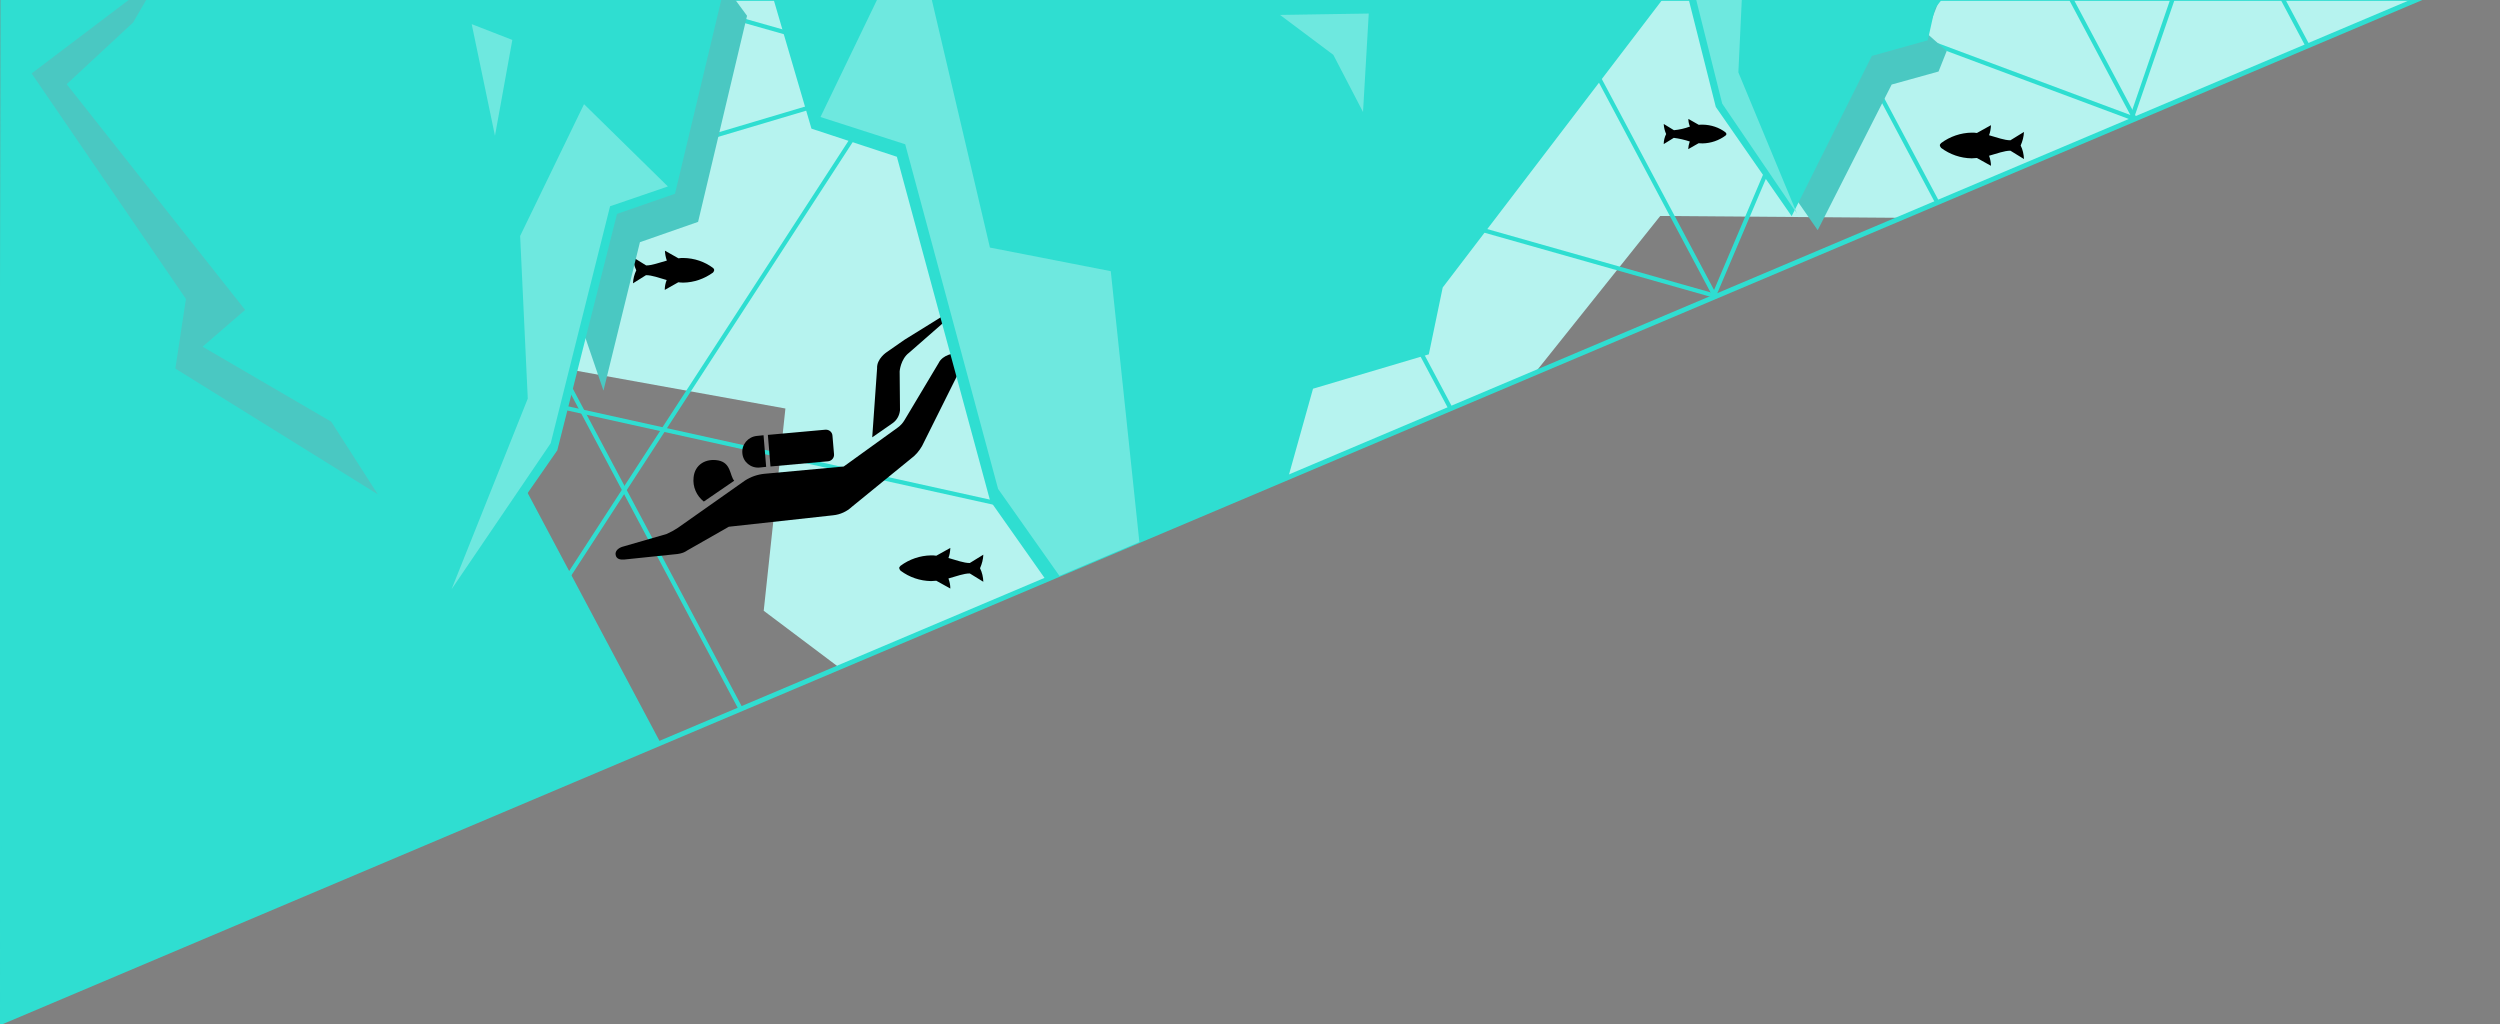 <?xml version="1.0" encoding="utf-8"?>
<!-- Generator: Adobe Illustrator 25.2.3, SVG Export Plug-In . SVG Version: 6.00 Build 0)  -->
<svg version="1.1" xmlns="http://www.w3.org/2000/svg" xmlns:xlink="http://www.w3.org/1999/xlink" x="0px" y="0px"
	 viewBox="0 0 1440 590" style="enable-background:new 0 0 1440 590;" xml:space="preserve">
<rect x="0" y="0" width="1440" height="590" fill="#808080" stroke="none"/>
<style type="text/css">
	.st0{clip-path:url(#SVGID_2_);}
	.st1{fill:#B6F3EF;}
	.st2{clip-path:url(#SVGID_4_);fill:none;stroke:#E6005E;stroke-width:2.449;}
	.st3{clip-path:url(#SVGID_4_);fill:none;stroke:#FFF700;stroke-width:2.449;}
	.st4{clip-path:url(#SVGID_4_);fill:#E6005E;}
	.st5{clip-path:url(#SVGID_6_);fill:none;stroke:#2FDED1;stroke-width:2.449;}
	.st6{clip-path:url(#SVGID_6_);fill:none;stroke:#FFF700;stroke-width:2.449;}
	.st7{clip-path:url(#SVGID_6_);fill:#2FDED1;}
	.st8{fill:#FFFFFF;}
	.st9{fill:none;stroke:#FFF435;}
	.st10{fill:#FFF435;}
	.st11{fill:#1A171C;}
	.st12{fill:none;stroke:#FFFFFF;stroke-width:3.36;}
	.st13{fill:none;stroke:#FFFFFF;stroke-width:1.05;}
	.st14{fill:none;stroke:#000000;stroke-width:0.7;}
	.st15{fill:#FFF700;}
	.st16{fill:none;stroke:#FFFFFF;stroke-width:1.75;stroke-linecap:round;}
	.st17{clip-path:url(#SVGID_8_);}
	.st18{fill:none;stroke:#02DED2;stroke-width:2;}
	.st19{opacity:0.2;fill:#02DED2;enable-background:new    ;}
	.st20{fill:#02DED2;}
	.st21{fill:#53F4E8;}
	.st22{clip-path:url(#SVGID_10_);}
	.st23{fill:none;stroke:#FFF700;stroke-width:2;}
	.st24{clip-path:url(#SVGID_12_);}
	.st25{clip-path:url(#SVGID_14_);}
	.st26{fill:none;stroke:#000000;stroke-width:1.4;}
	.st27{clip-path:url(#SVGID_16_);fill:none;stroke:#FFF700;stroke-width:2.449;}
	.st28{clip-path:url(#SVGID_16_);fill:#FFF700;}
	.st29{clip-path:url(#SVGID_16_);}
	.st30{clip-path:url(#SVGID_18_);}
	.st31{clip-path:url(#SVGID_20_);fill:none;stroke:#FFFFFF;stroke-width:3.336;}
	.st32{clip-path:url(#SVGID_20_);fill:none;stroke:#FFFFFF;stroke-width:1.042;}
	.st33{clip-path:url(#SVGID_20_);fill:#FFFFFF;}
	.st34{clip-path:url(#SVGID_20_);}
	.st35{clip-path:url(#SVGID_20_);fill:none;stroke:#000000;stroke-width:1.39;}
	.st36{clip-path:url(#SVGID_20_);fill:none;stroke:#000000;stroke-width:0.695;}
	.st37{clip-path:url(#SVGID_18_);fill:#FFF700;}
	.st38{clip-path:url(#SVGID_18_);fill:none;stroke:#FFFFFF;stroke-width:1.738;stroke-linecap:round;}
	.st39{clip-path:url(#SVGID_18_);fill:none;stroke:#FFF700;stroke-width:1.738;stroke-linecap:round;}
	.st40{clip-path:url(#SVGID_22_);}
	.st41{clip-path:url(#SVGID_24_);}
	.st42{fill:none;stroke:#E6005E;stroke-width:2;}
	.st43{fill:#E6005E;}
	.st44{clip-path:url(#SVGID_26_);}
	.st45{fill:#00D6D3;}
	.st46{opacity:0.8;}
	.st47{opacity:0.8;fill:#FFFFFF;enable-background:new    ;}
	.st48{clip-path:url(#SVGID_28_);fill:#1A1A19;}
	.st49{fill:#1A1A19;}
	.st50{clip-path:url(#SVGID_30_);fill:#1A1A19;}
	.st51{clip-path:url(#SVGID_32_);fill:none;stroke:#2FDED1;stroke-width:2.449;}
	.st52{clip-path:url(#SVGID_32_);fill:none;stroke:#FFF700;stroke-width:2.449;}
	.st53{clip-path:url(#SVGID_32_);fill:#2FDED1;}
	.st54{fill:#FFFFFF;stroke:#000000;stroke-width:2;stroke-linecap:round;stroke-linejoin:round;}
	.st55{fill:#FFFFFF;stroke:#FFFFFF;stroke-width:2;stroke-linecap:round;stroke-linejoin:round;}
	.st56{clip-path:url(#SVGID_34_);}
	.st57{fill:#2FDED1;}
	.st58{fill:#6EE8DF;}
	.st59{fill:#6EE8DF;enable-background:new    ;}
	.st60{fill:#4AC8C2;}
	.st61{clip-path:url(#SVGID_36_);}
	.st62{clip-path:url(#SVGID_38_);fill:url(#SVGID_39_);}
	.st63{clip-path:url(#SVGID_38_);}
	.st64{clip-path:url(#SVGID_41_);fill:#DCD9D9;}
	.st65{clip-path:url(#SVGID_41_);fill:none;stroke:#FFEC27;stroke-width:2;}
	.st66{clip-path:url(#SVGID_43_);}
	.st67{clip-path:url(#SVGID_45_);enable-background:new    ;}
	.st68{clip-path:url(#SVGID_47_);}
	.st69{clip-path:url(#SVGID_49_);enable-background:new    ;}
	.st70{clip-path:url(#SVGID_51_);fill:none;stroke:#FFFFFF;stroke-width:3.36;}
	.st71{clip-path:url(#SVGID_51_);fill:none;stroke:#FFFFFF;stroke-width:1.05;}
	.st72{clip-path:url(#SVGID_51_);fill:#FFFFFF;}
	.st73{clip-path:url(#SVGID_51_);}
	.st74{clip-path:url(#SVGID_51_);fill:none;stroke:#000000;stroke-width:1.4;}
	.st75{clip-path:url(#SVGID_51_);fill:none;stroke:#000000;stroke-width:0.7;}
	.st76{clip-path:url(#SVGID_47_);fill:#FFEA00;}
	.st77{clip-path:url(#SVGID_47_);fill:none;stroke:#FFFFFF;stroke-width:1.75;stroke-linecap:round;}
	.st78{clip-path:url(#SVGID_53_);fill:#FFEC27;}
	.st79{clip-path:url(#SVGID_53_);fill:#DCD9D9;}
	.st80{clip-path:url(#SVGID_53_);fill:#FFFFFF;}
	.st81{clip-path:url(#SVGID_53_);fill:#1D1A1D;}
	.st82{clip-path:url(#SVGID_53_);}
	.st83{clip-path:url(#SVGID_53_);fill:none;stroke:#FFEC27;stroke-width:2;}
	.st84{clip-path:url(#SVGID_53_);fill:#FFEA00;}
	.st85{clip-path:url(#SVGID_53_);fill:none;stroke:#FFEA00;stroke-width:2;}
	.st86{clip-path:url(#SVGID_53_);fill:none;stroke:#000000;}
	.st87{clip-path:url(#SVGID_53_);fill:url(#);}
	.st88{clip-path:url(#SVGID_53_);fill:none;stroke:#000000;stroke-width:15;}
	.st89{clip-path:url(#SVGID_53_);fill:none;stroke:#000000;stroke-width:6;}
	.st90{clip-path:url(#SVGID_53_);fill:none;stroke:#000000;stroke-width:2;}
	.st91{clip-path:url(#SVGID_55_);}
	.st92{clip-path:url(#SVGID_57_);enable-background:new    ;}
	.st93{clip-path:url(#SVGID_59_);fill:none;stroke:#000000;}
	.st94{clip-path:url(#SVGID_61_);}
	.st95{clip-path:url(#SVGID_63_);enable-background:new    ;}
	.st96{clip-path:url(#SVGID_65_);fill:none;stroke:#000000;}
	.st97{clip-path:url(#SVGID_67_);}
	.st98{clip-path:url(#SVGID_67_);fill:#FFFFFF;}
	.st99{clip-path:url(#SVGID_67_);fill:none;stroke:#FFEC27;stroke-width:11;}
	.st100{clip-path:url(#SVGID_67_);fill:#FFEA00;}
	.st101{clip-path:url(#SVGID_69_);}
	.st102{clip-path:url(#SVGID_71_);enable-background:new    ;}
	.st103{clip-path:url(#SVGID_73_);fill:url(#);}
	.st104{clip-path:url(#SVGID_75_);}
	.st105{clip-path:url(#SVGID_75_);fill:none;stroke:#000000;}
	.st106{clip-path:url(#SVGID_75_);fill:#FFFFFF;}
	.st107{clip-path:url(#SVGID_75_);fill:none;stroke:#AFAFAF;stroke-width:2;}
	.st108{opacity:0;}
	.st109{clip-path:url(#SVGID_75_);fill:none;stroke:#AFAFAF;}
	.st110{clip-path:url(#SVGID_75_);fill:none;stroke:#686868;}
	.st111{clip-path:url(#SVGID_77_);enable-background:new    ;}
	.st112{clip-path:url(#SVGID_79_);fill:none;stroke:#000000;}
	.st113{clip-path:url(#SVGID_81_);}
	.st114{clip-path:url(#SVGID_81_);fill:#FFFFFF;}
	.st115{clip-path:url(#SVGID_81_);fill:none;stroke:#000000;}
	.st116{clip-path:url(#SVGID_81_);fill:none;stroke:#00D8CB;stroke-width:12;}
	.st117{clip-path:url(#SVGID_81_);fill:#00D8CB;}
	.st118{clip-path:url(#SVGID_81_);fill:#AFAFAF;}
	.st119{clip-path:url(#SVGID_81_);fill:none;stroke:#FF0F55;stroke-width:12;}
	.st120{clip-path:url(#SVGID_81_);fill:#FF0F55;}
	.st121{clip-path:url(#SVGID_85_);}
	.st122{clip-path:url(#SVGID_87_);enable-background:new    ;}
	.st123{clip-path:url(#SVGID_89_);fill:none;stroke:#000000;}
	.st124{clip-path:url(#SVGID_91_);}
	.st125{clip-path:url(#SVGID_93_);}
	.st126{clip-path:url(#SVGID_95_);enable-background:new    ;}
	.st127{clip-path:url(#SVGID_97_);fill:none;stroke:#000000;}
	.st128{clip-path:url(#SVGID_99_);}
	.st129{clip-path:url(#SVGID_101_);}
	.st130{clip-path:url(#SVGID_103_);enable-background:new    ;}
	.st131{clip-path:url(#SVGID_105_);fill:none;stroke:#000000;}
	.st132{clip-path:url(#SVGID_107_);}
	.st133{clip-path:url(#SVGID_109_);enable-background:new    ;}
	.st134{clip-path:url(#SVGID_111_);}
	.st135{opacity:0.682;clip-path:url(#SVGID_113_);fill:url(#);}
	.st136{clip-path:url(#SVGID_115_);fill:#FFEA00;}
	.st137{clip-path:url(#SVGID_115_);}
	.st138{clip-path:url(#SVGID_115_);fill:#FFEC27;}
	.st139{clip-path:url(#SVGID_115_);fill:none;stroke:#000000;}
	.st140{clip-path:url(#SVGID_115_);fill:#00D8CB;}
	.st141{clip-path:url(#SVGID_115_);fill:none;stroke:#000000;stroke-width:10;}
	.st142{clip-path:url(#SVGID_117_);fill:url(#);}
	.st143{clip-path:url(#SVGID_119_);fill:none;stroke:#000000;stroke-width:10;}
	.st144{clip-path:url(#SVGID_119_);fill:#FFFFFF;}
	.st145{clip-path:url(#SVGID_119_);}
	.st146{clip-path:url(#SVGID_119_);fill:none;stroke:#FFEA00;stroke-width:6;}
	.st147{clip-path:url(#SVGID_119_);fill:none;stroke:#000000;}
	.st148{clip-path:url(#SVGID_121_);fill:url(#);}
	.st149{clip-path:url(#SVGID_123_);fill:none;stroke:#000000;stroke-width:10;}
	.st150{clip-path:url(#SVGID_123_);fill:#FFFFFF;}
	.st151{clip-path:url(#SVGID_123_);}
	.st152{clip-path:url(#SVGID_123_);fill:url(#);}
	.st153{clip-path:url(#SVGID_123_);fill:none;stroke:#000000;}
	.st154{clip-path:url(#SVGID_123_);fill:#FF0F55;}
	.st155{clip-path:url(#SVGID_125_);enable-background:new    ;}
	.st156{clip-path:url(#SVGID_127_);fill:url(#);}
	.st157{clip-path:url(#SVGID_129_);fill:#FFEA00;}
	.st158{clip-path:url(#SVGID_129_);}
	.st159{clip-path:url(#SVGID_129_);fill:none;stroke:#000000;}
	.st160{opacity:0.929;clip-path:url(#SVGID_129_);}
	.st161{clip-path:url(#SVGID_129_);fill:#FFFFFF;}
	.st162{clip-path:url(#SVGID_129_);fill:#1D1A1D;}
	.st163{clip-path:url(#SVGID_129_);fill:none;stroke:#FFFFFF;stroke-width:2;}
	.st164{clip-path:url(#SVGID_131_);fill:none;stroke:#E6005E;}
	.st165{clip-path:url(#SVGID_131_);fill:none;stroke:#FFF700;stroke-width:0.659;}
	.st166{clip-path:url(#SVGID_131_);fill:#E6005E;}
	.st167{clip-path:url(#SVGID_133_);fill:none;stroke:#FFF700;}
	.st168{clip-path:url(#SVGID_133_);fill:none;stroke:#FFF700;stroke-width:0.659;}
	.st169{clip-path:url(#SVGID_133_);fill:#FFF700;}
	.st170{clip-path:url(#SVGID_135_);}
	.st171{clip-path:url(#SVGID_137_);fill:none;stroke:#FFFFFF;stroke-width:1.47;}
	.st172{clip-path:url(#SVGID_137_);fill:none;stroke:#FFFFFF;}
	.st173{clip-path:url(#SVGID_137_);fill:#FFFFFF;}
	.st174{clip-path:url(#SVGID_135_);fill:#FFF700;}
	.st175{clip-path:url(#SVGID_135_);fill:none;stroke:#FFFFFF;stroke-linecap:round;}
	.st176{clip-path:url(#SVGID_135_);fill:none;stroke:#FFF700;stroke-linecap:round;}
	.st177{clip-path:url(#SVGID_139_);}
	.st178{fill:#C0F5F1;}
	.st179{clip-path:url(#SVGID_141_);fill:none;stroke:#2FDED1;}
	.st180{clip-path:url(#SVGID_141_);fill:none;stroke:#FFF700;stroke-width:0.659;}
	.st181{clip-path:url(#SVGID_141_);fill:#2FDED1;}
	.st182{clip-path:url(#SVGID_143_);}
	.st183{fill:#8DEDE6;enable-background:new    ;}
	.st184{clip-path:url(#SVGID_145_);}
	.st185{clip-path:url(#SVGID_147_);fill:none;stroke:#2FDED1;}
	.st186{clip-path:url(#SVGID_147_);fill:none;stroke:#FFF700;stroke-width:0.659;}
	.st187{clip-path:url(#SVGID_147_);fill:#2FDED1;}
	.st188{clip-path:url(#SVGID_149_);fill:#1A1A19;}
	.st189{clip-path:url(#SVGID_151_);fill:#1A1A19;}
	.st190{fill:#FFFFFF;stroke:#000000;stroke-width:0.893;stroke-linecap:round;stroke-linejoin:round;}
	.st191{fill:#FFFFFF;stroke:#FFFFFF;stroke-width:0.893;stroke-linecap:round;stroke-linejoin:round;}
	.st192{display:none;}
	.st193{display:inline;}
	.st194{display:inline;fill:#FFFFFF;}
</style>
<g id="Ebene_1">
	<g>
		<defs>
			<polyline id="SVGID_1_" points="0,590 1394,0 1440,0 0.7,0 5.4,590.1 			"/>
		</defs>
		<clipPath id="SVGID_2_">
			<use xlink:href="#SVGID_1_"  style="overflow:visible;"/>
		</clipPath>
		<g class="st0">
			<polygon class="st1" points="290.2,-280.5 138.7,-221.6 235.1,48 219.9,193.3 452.4,235.3 439.9,351.8 649.1,509.1 956.3,124.4 
				1177.2,126.1 1506.2,-45.8 1066.2,-204 962.6,-352.7 470.2,-402.7 365.2,-310.6 			"/>
		</g>
	</g>
	<g>
		<defs>
			<polygon id="SVGID_5_" points="0.7,1255.2 0,1845.2 1394,1255.2 			"/>
		</defs>
		<clipPath id="SVGID_4_">
			<use xlink:href="#SVGID_5_"  style="overflow:visible;"/>
		</clipPath>
		
			<line style="clip-path:url(#SVGID_4_);fill:none;stroke:#2FDED1;stroke-width:2.449;" x1="63.6" y1="1993.3" x2="1068.2" y2="446.1"/>
		
			<line style="clip-path:url(#SVGID_4_);fill:none;stroke:#2FDED1;stroke-width:2.449;" x1="364.1" y1="2134" x2="1232.7" y2="484.6"/>
		<use xlink:href="#SVGID_5_"  style="overflow:visible;fill:none;stroke:#2FDED1;stroke-miterlimit:10;"/>
	</g>
	<g>
		<defs>
			<polygon id="SVGID_31_" points="0.7,0 0,590 1394,0 			"/>
		</defs>
		<clipPath id="SVGID_6_">
			<use xlink:href="#SVGID_31_"  style="overflow:visible;"/>
		</clipPath>
		<line class="st5" x1="63.6" y1="738.1" x2="1068.2" y2="-809.1"/>
		<line class="st5" x1="715.1" y1="811" x2="1303.8" y2="-575"/>
		<line class="st5" x1="965.2" y1="832.9" x2="1458.4" y2="-603.3"/>
		<line class="st6" x1="1166.6" y1="825.2" x2="1609.8" y2="-545.6"/>
		<line class="st6" x1="-8.2" y1="135.4" x2="640.7" y2="-546.7"/>
		<line class="st5" x1="364.1" y1="878.7" x2="1232.7" y2="-770.6"/>
		<line class="st5" x1="-41.8" y1="153.7" x2="1483.5" y2="491"/>
		<line class="st5" x1="-28.9" y1="-117.7" x2="1757.9" y2="388.6"/>
		<line class="st5" x1="-10.4" y1="-394.3" x2="1646.8" y2="224.2"/>
		<line class="st6" x1="-41.8" y1="455.6" x2="1568.4" y2="712"/>
		<line class="st6" x1="147.5" y1="-542.4" x2="1561.9" y2="44.5"/>
		<line class="st5" x1="1.7" y1="200.2" x2="1568.7" y2="-266.3"/>
		<line class="st5" x1="-78.4" y1="622" x2="1692.5" y2="-127.5"/>
		<line class="st6" x1="277" y1="903.6" x2="1728.5" y2="42.3"/>
		<line class="st5" x1="54.9" y1="-290.8" x2="629.8" y2="790.4"/>
		<line class="st6" x1="-59.9" y1="-25.8" x2="478" y2="984.6"/>
		<line class="st5" x1="939.1" y1="820.9" x2="211.7" y2="-546.7"/>
		<line class="st5" x1="419.6" y1="-546.7" x2="1147" y2="820.9"/>
		<line class="st5" x1="578.7" y1="-598.4" x2="1324.5" y2="803.5"/>
		<line class="st5" x1="735.5" y1="-598.4" x2="1481.3" y2="803.5"/>
		<line class="st5" x1="874.9" y1="-598.4" x2="1620.7" y2="803.5"/>
		<line class="st5" x1="996.8" y1="-598.4" x2="1742.6" y2="803.5"/>
		<line class="st6" x1="1123.1" y1="-598.4" x2="1868.9" y2="803.5"/>
		<line class="st6" x1="1276.7" y1="-598.4" x2="2022.5" y2="803.5"/>
		<polygon class="st7" points="469.6,595.5 -33.5,805.5 -33.5,-299.2 5.7,-276.9 		"/>
		<use xlink:href="#SVGID_31_"  style="overflow:visible;fill:none;stroke:#2FDED1;stroke-miterlimit:10;"/>
	</g>
	<g>
		<path d="M437.6,269.3L437.6,269.3l3.7-0.4l-1.5-18.2l-3.9,0.4c-5,0.5-8.8,4.9-8.3,10C428,266.1,432.5,269.8,437.6,269.3z"/>
		<path d="M443.8,268.7l33.2-3c0,0,0,0,0,0c2.1-0.2,3.6-2.1,3.4-4.1l-0.9-10.6c0,0,0,0,0,0c-0.1-2.1-1.9-3.6-4-3.5l-33.2,3l0,0.1
			L443.8,268.7z"/>
		<path d="M405.4,288.9l17.5-12c-2.6-2.9-1.7-10.3-9.2-11.7c-7.3-1.3-13.5,2.5-14.2,9.8C398.9,280.4,401.2,285.6,405.4,288.9z"/>
		<path d="M405.5,288.9C405.5,288.9,405.4,288.9,405.5,288.9L405.5,288.9L405.5,288.9z"/>
		<path d="M588.7,200.4l-26.4,1.6l-12.3,1.5c0,0-7,0.6-9.4,5.7l-19.6,32.8c-1,1.7-2.3,3.1-3.8,4.2l-31.2,22.5l-45.7,4.2
			c-4,0.4-7.8,1.7-11.2,3.9L390.5,304c-2.1,1.4-4.3,2.6-6.6,3.6l-25.6,7.4c0,0-4.2,1.3-3.7,4.5l0,0c0.3,2.5,2.7,3,4.9,2.8l28.9-3
			c5.2-0.3,7.2-2.1,7.2-2.1l24.2-13.8l60.1-6.6c4.1-0.4,7.9-2.2,10.8-4.9l34.1-27.8c2.6-1.9,4.7-4.4,6.3-7.2l20.2-40.5
			c0,0,3.8-6,9.8-6.8l27.9-6.4c0,0,1.7,0,1.7-1.5C590.6,200.4,588.7,200.4,588.7,200.4z"/>
		<path d="M518.4,236.3l-0.2-22.4c0,0,0.5-7,5.4-10.7l21.6-18.9c0,0,1.5-0.9,0.8-2.2c-0.8-1.3-2.4-0.4-2.4-0.4L521,195.7l-10.2,7.1
			c0,0-5.9,3.8-5.6,9.4l-2.8,39.7l11.8-8.2C516.6,242,518.1,239.3,518.4,236.3z"/>
	</g>
	<path d="M518.7,325.9c5.1-3.8,11.3-5.9,17.6-6c1,0,1.9,0,3,0.2l8.1-4.5c-0.1,2-0.4,4-1.1,5.8c4.7,1.3,8.8,2.9,12.3,2.9l7.8-4.8
		c-0.1,2.7-0.8,5.3-1.9,7.8c1.2,2.4,1.8,5.1,1.9,7.8l-7.8-4.8c-3.5,0-7.6,1.6-12.3,2.9c0.7,1.9,1.1,3.8,1.1,5.8l-8.1-4.5
		c-1,0-1.9,0.2-3,0.2c-6.4-0.1-12.5-2.2-17.6-6C517.7,327.4,517.7,326.9,518.7,325.9L518.7,325.9z"/>
	<path d="M410.8,154.4c-4.9-3.7-10.9-5.7-17.1-5.8c-1,0-2,0-2.9,0.2l-7.8-4.4c0.1,1.9,0.4,3.8,1.1,5.7c-4.5,1.2-8.5,2.8-11.9,2.8
		l-7.6-4.7c0.1,2.6,0.8,5.1,1.9,7.5c-1.1,2.3-1.8,4.9-1.9,7.5l7.5-4.7c3.4,0,7.3,1.5,11.9,2.8c-0.7,1.8-1.1,3.7-1.1,5.7l7.8-4.4
		c0.9,0.1,1.9,0.2,2.9,0.2c6.2-0.1,12.1-2.2,17.1-5.8C411.6,155.8,411.6,155.3,410.8,154.4L410.8,154.4z"/>
	<path d="M994,76.3c-3.8-2.9-8.4-4.4-13.2-4.5c-0.8,0-1.5,0-2.3,0.1l-6-3.4c0,1.5,0.3,3,0.9,4.4c-3,1.1-6,1.8-9.2,2.1l-5.9-3.6
		c0.1,2,0.6,4,1.4,5.8c-0.9,1.8-1.4,3.8-1.4,5.8l5.8-3.6c3.1,0.4,6.2,1.1,9.2,2.1c-0.5,1.4-0.8,2.9-0.9,4.4l6-3.4
		c0.7,0,1.5,0.1,2.3,0.1c4.8-0.1,9.4-1.7,13.2-4.5c0.7-0.7,0.7-1.1,0-1.8L994,76.3z"/>
	<path d="M1118.1,82.4c5.1-3.8,11.3-5.9,17.6-6c1,0,1.9,0,3,0.2l8.1-4.5c-0.1,2-0.4,4-1.1,5.8c4.7,1.3,8.8,2.9,12.3,2.9l7.8-4.8
		c-0.1,2.7-0.8,5.3-1.9,7.8c1.2,2.4,1.8,5.1,1.9,7.8l-7.8-4.8c-3.5,0-7.6,1.6-12.3,2.9c0.7,1.9,1.1,3.8,1.1,5.8l-8.1-4.5
		c-1,0-1.9,0.2-3,0.2c-6.4-0.1-12.5-2.2-17.6-6C1117.1,83.9,1117.1,83.4,1118.1,82.4L1118.1,82.4z"/>
	<g>
		<defs>
			<polyline id="SVGID_33_" points="0,590 1394,0 1440,0 0.7,0 5.4,590.1 			"/>
		</defs>
		<clipPath id="SVGID_8_">
			<use xlink:href="#SVGID_33_"  style="overflow:visible;"/>
		</clipPath>
		<g class="st17">
			<g>
				<polygon class="st57" points="920.9,-78 873.2,-146.3 580.6,-187.1 499.4,-115.6 416.2,-100.6 467.4,74.1 516.6,90.3 
					570.3,288.4 690.5,459 756.3,223.9 823,204.1 831,165.6 977.9,-26.9 960.1,-49.9 				"/>
				<g>
					<polygon class="st58" points="526.4,-44.1 570.2,142.6 639.8,156.2 666.8,411.9 574.9,281.6 521.4,83.1 472.6,67.4 					"/>
				</g>
				<polygon class="st59" points="737.3,8.6 768,31.6 785.1,64.5 788.4,7.8 				"/>
			</g>
			<g>
				<g>
					<polygon class="st60" points="18.2,42.3 132.6,-44.3 326.8,4.7 415.3,-11.3 430.3,9.1 402.1,127.8 368.6,139.5 347.6,225 
						337.3,194.9 276.4,154.1 267.7,103.3 234.3,295.1 101,212.3 107.1,172.2 					"/>
				</g>
				<polygon class="st57" points="76.7,12.9 119.4,-60.6 308.3,-65.9 396,-39.5 421.8,-26.6 388.8,111.6 355.4,123.2 321,259.4 
					258.8,349 190.8,242.9 116.7,199.7 141.2,178.5 38.4,48.5 				"/>
				<g>
					<polygon class="st58" points="336.4,60 299.6,135.9 304,229.6 260.1,339.4 317.2,255.3 351.4,118.8 384.7,107.4 					"/>
				</g>
				<polygon class="st59" points="295.1,23 285.1,78.2 271.7,13.9 				"/>
			</g>
			<g>
				<g>
					<polygon class="st60" points="1168.1,-78.5 1107,-98.5 1005.5,-133.8 944,-115.3 936.1,-107.6 959.3,-10.6 982.7,-2.4 
						1003.3,69.8 1047,132.6 1089.6,48.7 1116.6,41.2 1121.3,29.4 1109.6,19 1139.2,-56.3 					"/>
				</g>
				<polygon class="st57" points="1159.8,-111.5 1096.2,-114.7 997.2,-166.7 935.7,-148.3 917.5,-139.2 940.7,-42.2 964.2,-34 
					988.3,61.6 1032,124.5 1078.2,32.2 1110.4,23.2 1114.5,4.8 1186.7,-86.5 1178.4,-97.6 				"/>
				<g>
					<polygon class="st58" points="978.6,-77.3 1004.4,-24.1 1001.3,41.7 1035.1,123.1 992,59.7 968,-36.1 944.7,-44 					"/>
				</g>
			</g>
		</g>
	</g>
</g>
<g id="LOGO" class="st192">
	<g id="logo_7_" class="st193">
		<path class="st8" d="M98.2,20.9h136.1v120.7H98.2V20.9z"/>
		<path class="st11" d="M102.8,138.2h127.4V25.4H102.8V138.2z M238.8,146.8H94.2v-130h144.6V146.8z"/>
		<path d="M135.6,70.9c2.2,0,4.3,0,6.4,0c2.7,0,5.4-0.1,8-0.5c8.9-1.6,14-10.5,10.2-18c-1.9-3.7-5.5-5.5-9.6-5.9
			c-4-0.4-8-0.3-12-0.4h-3L135.6,70.9z M125.4,79.4V37.1c0.4,0,0.8,0,1.2,0h22c4.9-0.1,9.8,1,14.1,3.4c6.1,3.3,9.9,9.8,9.6,16.7
			c0.1,4.6-1.3,9.1-3.9,12.8c-4,5.7-10.4,9.1-17.4,9.2C142.6,79.6,134.1,79.3,125.4,79.4 M198.3,107.1c-0.1-0.3-0.2-0.4-0.3-0.6
			c-2-3.8-4-7.6-6-11.4c-0.2-0.5-0.7-0.9-1.3-0.8c-0.6-0.1-1.2,0.3-1.4,0.8c-2,3.8-4,7.6-5.9,11.4c-0.1,0.2-0.1,0.4-0.2,0.6
			L198.3,107.1z M161.5,126.2l2.3-4.3L184,84.8c0.3-0.6,0.9-1,1.6-0.9c3.6,0,7.1,0,10.7,0c0.5-0.1,1,0.2,1.3,0.7
			c7.4,13.7,14.8,27.5,22.3,41.2c0.1,0.2,0.1,0.3,0.2,0.5c-0.3,0-0.6,0-0.9,0h-9.5c-0.7,0.1-1.3-0.3-1.6-1c-1.5-2.9-3-5.7-4.5-8.6
			c-0.2-0.5-0.7-0.8-1.3-0.7h-22.8c-0.5-0.1-1.1,0.2-1.3,0.8c-1.5,2.9-3,5.8-4.5,8.7c-0.2,0.6-0.8,0.9-1.4,0.8c-3.2,0-6.4,0-9.7,0
			C162.2,126.2,161.9,126.2,161.5,126.2 M122.9,100.4h18.4c0.8,0,1.7-0.2,2.4-0.6c1.4-0.6,2.3-2,2.3-3.6c0-1.4-0.8-2.7-2.1-3.2
			c-1.1-0.4-2.3-0.6-3.5-0.6h-17.6L122.9,100.4z M122.9,118.3c5.9,0,11.8,0.1,17.6,0c1.6,0,7.5-0.8,6.6-6c0-1-1.5-2.2-3-2.6
			c-1-0.3-2-0.4-3.1-0.4c-5.8,0-11.7,0-17.5,0c-0.2,0-0.4,0-0.7,0.1L122.9,118.3z M112.8,126.3V84.1h1.1c8,0,16.2-0.1,24.3-0.1
			c3.8-0.1,7.6,0.3,11.2,1.3c8.8,2.5,10.3,11.9,6,16.7c-0.5,0.5-0.9,1.1-1.3,1.6c0.9,1.1,1.9,2.1,2.7,3.2c3.5,4.5,1.8,13.9-5.6,17.3
			c-3.2,1.5-6.6,2.2-10.1,2.3c-9.3,0.1-18.6,0-27.8,0L112.8,126.3 M172.3,37.1h34.2l0,0h9.6v42.3h-21.6c0,0-4.6-8.8-4.6-8.9h16.5
			v-8.2h-20.9l-5.2-9.4h26.1V46H177C177,46,172.4,37.1,172.3,37.1"/>
	</g>
</g>
</svg>
